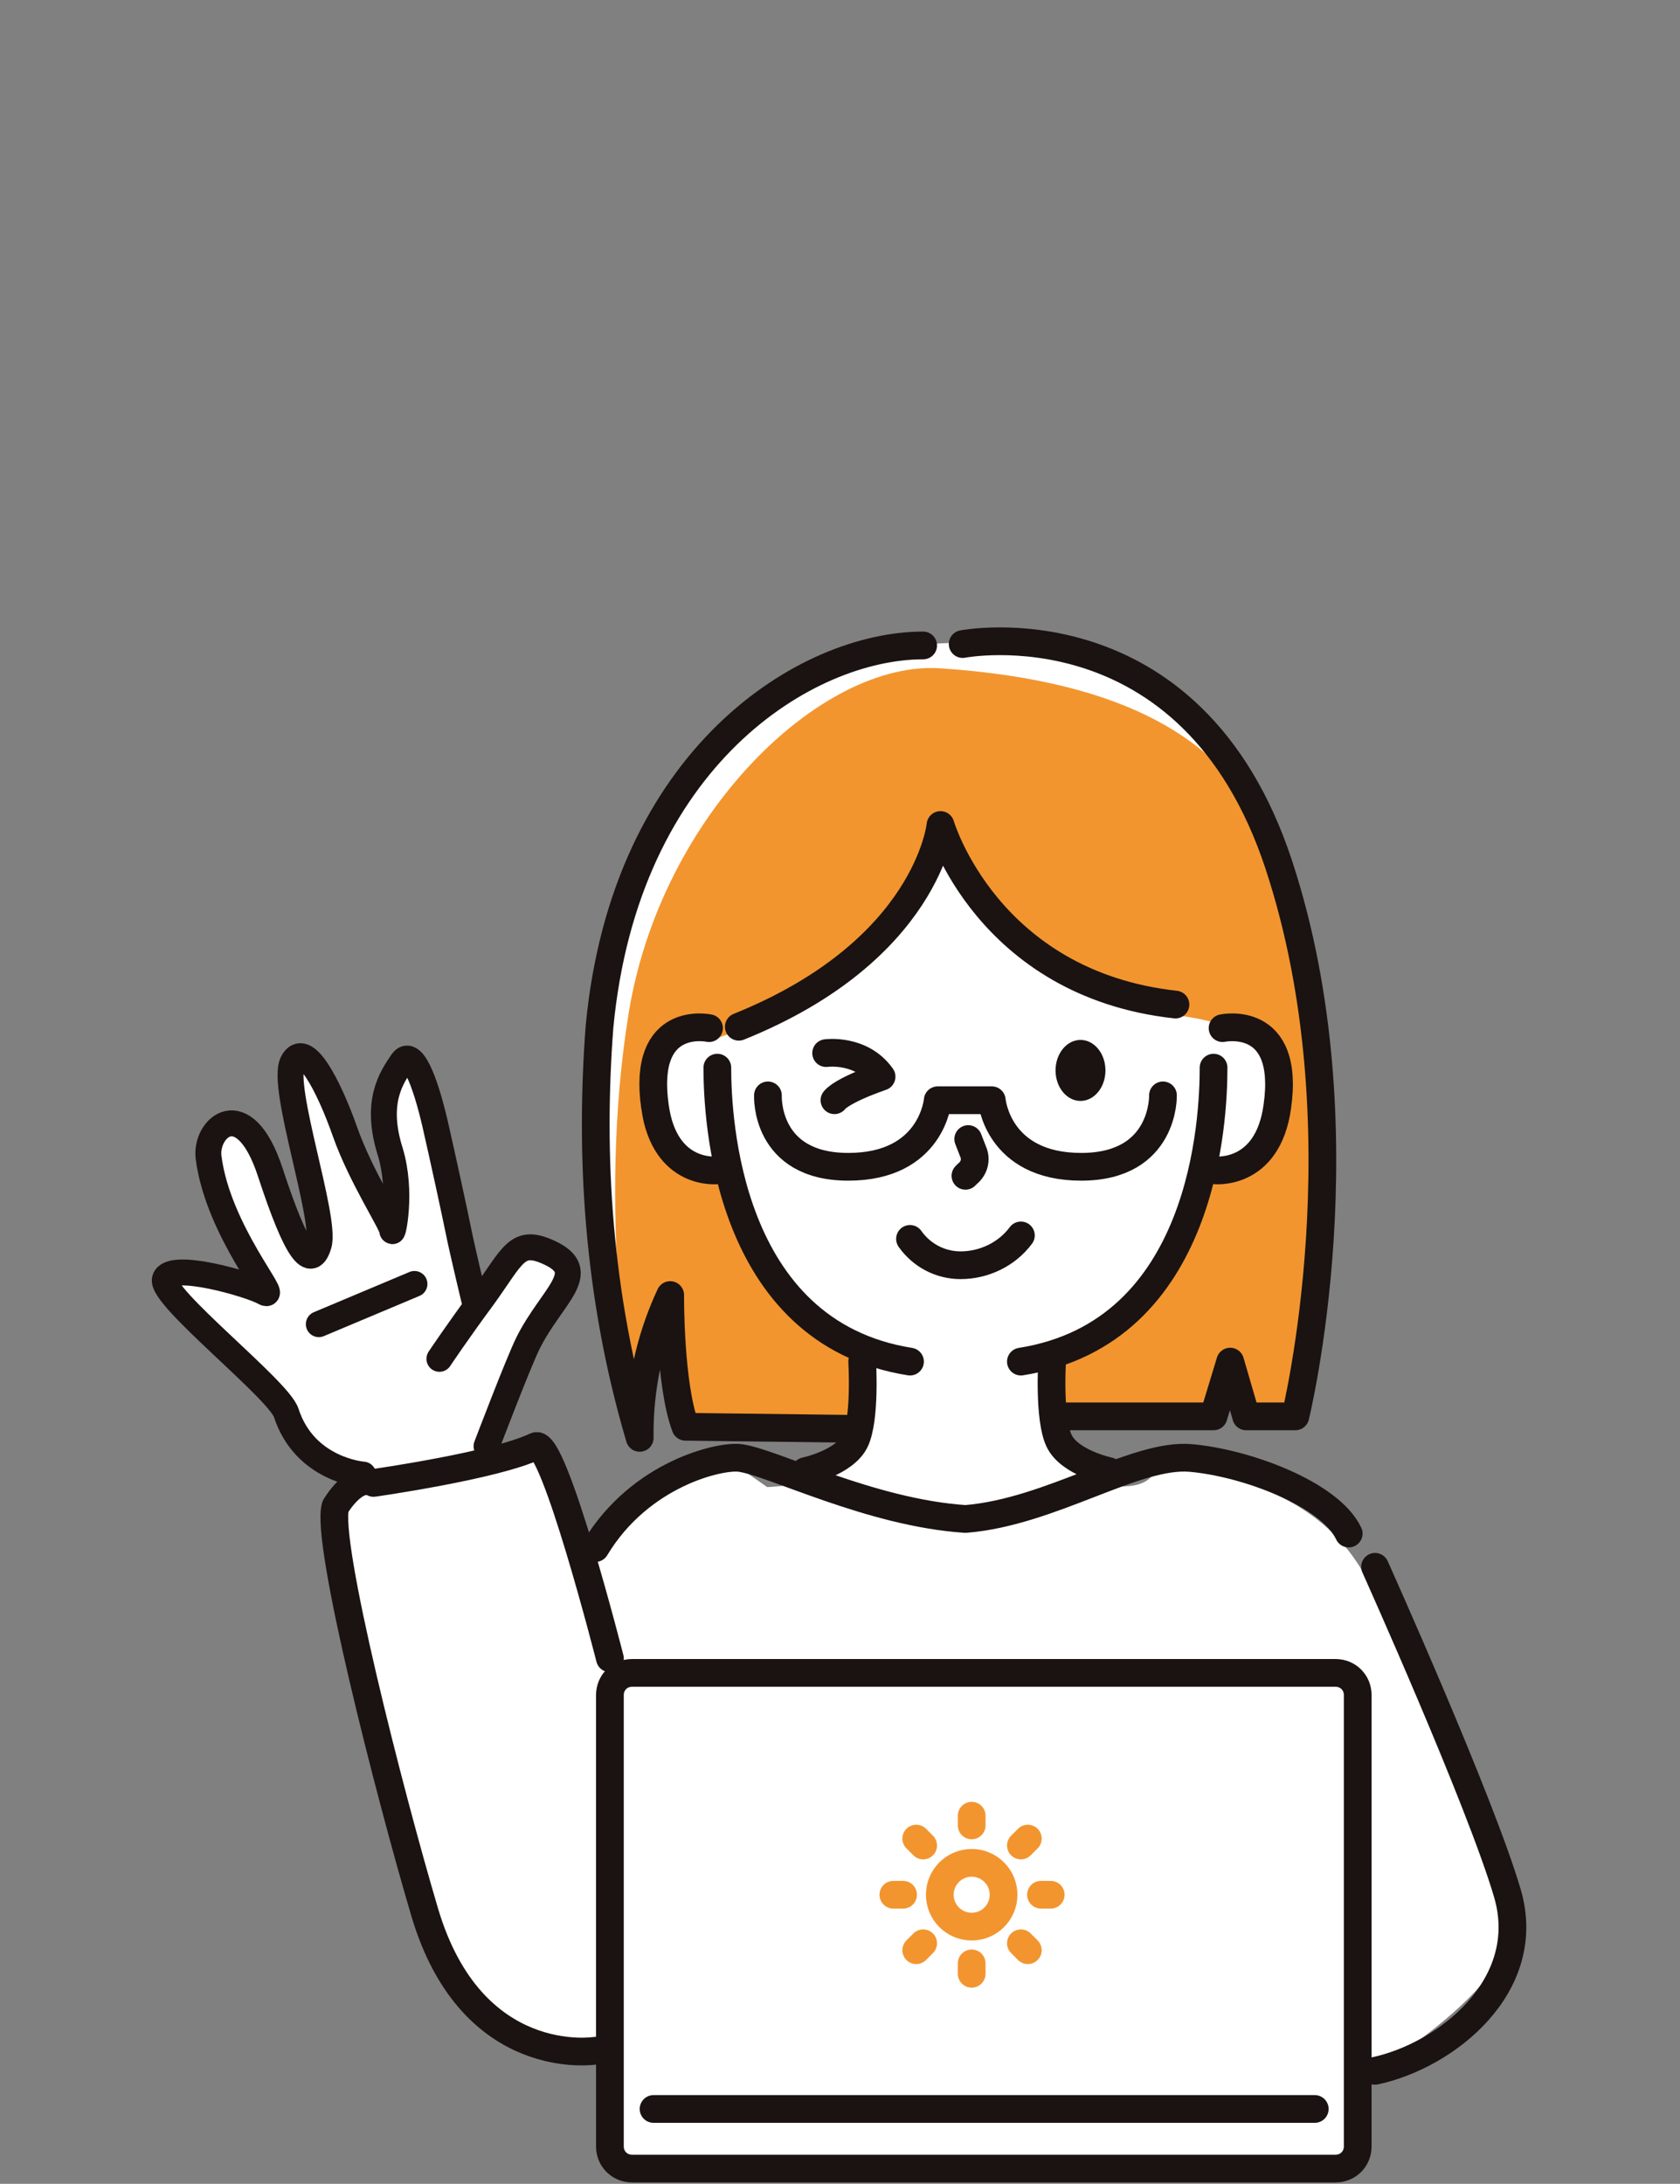 <?xml version="1.0" encoding="utf-8"?>
<!-- Generator: Adobe Illustrator 25.4.1, SVG Export Plug-In . SVG Version: 6.00 Build 0)  -->
<svg version="1.1" id="レイヤー_1" xmlns="http://www.w3.org/2000/svg" xmlns:xlink="http://www.w3.org/1999/xlink" x="0px"
	 y="0px" viewBox="0 0 242.4 315" style="enable-background:new 0 0 242.4 315;" xml:space="preserve">
<rect x="0" y="0" width="242.4" height="315" fill="#808080" stroke="none"/>
<style type="text/css">
	.st0{fill:#FFFFFF;}
	.st1{fill:#F2952F;}
	.st2{fill:none;stroke:#1A1311;stroke-width:4;stroke-linecap:round;stroke-linejoin:round;}
	.st3{fill:none;stroke:#F2952F;stroke-width:4;stroke-linecap:round;stroke-linejoin:round;}
	.st4{fill:#FFFFFF;stroke:#1A1311;stroke-width:3.74;stroke-linecap:round;stroke-linejoin:round;}
	.st5{fill:none;stroke:#1A1311;stroke-width:3.74;stroke-linecap:round;stroke-linejoin:round;}
	.st6{fill:#1A1311;}
	.st7{fill:none;}
</style>
<g id="レイヤー_2_00000146488420769707444400000000485120583969267842_">
	<g id="レイヤー_2-2">
		<path class="st0" d="M87.3,221.5c10.1-10,18.1-10.7,18.1-10.7l5.3,3.7c0,0,8.4-0.2,10-3.7s2.8-4.2,2.8-4.2l-24.6-0.4l-2.2-19
			c0,0-5.1,14-4.4,20.6c-4.9-23-9.8-55.7-2.2-74.3s16.7-39.1,45.6-40.7s50.6,13.9,52.9,48.6c1.4,21.1,0.8,42.2-1.7,63.2l-7.8,0.6
			l-2.1-6.8l-2.7,6.8l-22.3-0.6c1.4,5.5,3.1,10.1,10.3,9.8s2.4-6.6,9.5-3.5s20.2,4.6,26.5,19.1s22.8,46.2,17,54.3
			c-5.8,8.1-20,16.3-20,16.3l-1.1,12.6l-105.5-1.6l-2.5-15.7c0,0-21.2,0.3-21.9-12.7l-16.8-58.9l0.9-7l3.9-4.7l-1.4-11.7l12.4-10.1
			l9.2,7.4l-4.3,13.2l10.8-2.5l5.2,17.1L87.3,221.5z"/>
		<path class="st1" d="M135.7,96.4c-17.3-1.2-40.4,21.2-45,49.8c-4.7,28.9,0.6,57.4,0.6,57.4l5.5-14.6l1.7,15.3l25,1.9l1.1-11.6
			c-7.8-2.5-13.8-8.6-16.3-16.4c-4.2-13.2-4.7-9.4-4.7-9.4s-13.8-0.3-10.7-14.1s10.7-5,10.7-5s31.4-10.2,32.1-28.9
			c6.3,9.6,14.7,22.5,35.8,25.9c21.1,3.4,11.2,18.2,11.2,18.2l-9.4,4.8c0,0-3,19.7-21.5,26.8l0.1,7.2l21.6,0.7l4.6-6.1l1.8,6.1h7.1
			c0,0,8.1-40.1,2.8-55.9S191.1,100.1,135.7,96.4z"/>
		<path class="st2" d="M102.3,148.3c0,0-9.7-2.1-7.8,11.3c1.4,10.2,9.1,9.2,9.1,9.2"/>
		<path class="st2" d="M131.3,196.4c-26.5-4.2-27.8-35.2-27.8-42.4"/>
		<path class="st2" d="M139.7,164.3l0.7,1.8c0.5,1.1,0.2,2.4-0.8,3.2l-0.3,0.3"/>
		<path class="st2" d="M124.4,196.4c0,0,0.5,8.2-1,11.4s-7.2,4.4-7.2,4.4"/>
		<path class="st2" d="M176.4,148.3c0,0,9.8-2.1,7.9,11.3c-1.4,10.2-9.2,9.2-9.2,9.2"/>
		<path class="st2" d="M147.3,196.4c26.6-4.2,27.8-35.2,27.8-42.4"/>
		<path class="st2" d="M151.8,196.4c0,0-0.5,8.2,1,11.4s7.2,4.4,7.2,4.4"/>
		<path class="st2" d="M131.3,178.7c1.7,2.4,4.4,3.8,7.3,3.8c3.4,0,6.7-1.6,8.7-4.3"/>
		<path class="st2" d="M194.6,221.2c-2.7-5.7-14.8-10.2-22.8-10.9s-20.1,7.8-32.5,8.8c-13.7-0.9-27.9-8.2-32.5-8.8
			c-2.8-0.4-14.4,2.2-20.9,13"/>
		<path class="st2" d="M198.4,226c0,0,15.2,33.8,19.1,47.1s-8.8,23.4-19.1,25.6"/>
		<path class="st2" d="M91.2,241.3h101.5c1.8,0,3.2,1.4,3.2,3.2v65.1c0,1.8-1.4,3.2-3.2,3.2H91.2c-1.8,0-3.2-1.4-3.2-3.2v-65.1
			C88,242.7,89.4,241.3,91.2,241.3z"/>
		<circle class="st3" cx="140.2" cy="273.3" r="4.6"/>
		<line class="st3" x1="140.2" y1="261.9" x2="140.2" y2="263.3"/>
		<line class="st3" x1="132.2" y1="265.2" x2="133.2" y2="266.2"/>
		<line class="st3" x1="128.9" y1="273.3" x2="130.3" y2="273.3"/>
		<line class="st3" x1="132.2" y1="281.3" x2="133.2" y2="280.3"/>
		<line class="st3" x1="140.2" y1="284.7" x2="140.2" y2="283.2"/>
		<line class="st3" x1="148.3" y1="281.3" x2="147.3" y2="280.3"/>
		<line class="st3" x1="151.6" y1="273.3" x2="150.2" y2="273.3"/>
		<line class="st3" x1="148.3" y1="265.2" x2="147.3" y2="266.2"/>
		<line class="st2" x1="94.3" y1="304.2" x2="189.7" y2="304.2"/>
		<path class="st2" d="M169.6,144.9c-27.2-3-33.9-25.9-33.9-25.9s-1.8,18.1-29.1,29.1"/>
		<path class="st2" d="M133.2,93.1c-16.8,0-43,16-46.7,55c-1.4,18.4-0.3,38.7,5.8,59.3c-0.1-7.1,1.4-14.2,4.4-20.6
			c0,0-0.1,12.9,2.2,19l24.5,0.3"/>
		<path class="st2" d="M138.9,92.9c0,0,33-6.4,45.6,31.8s2.4,79.6,2.4,79.6h-7.1l-2.3-7.9l-2.4,7.9H152"/>
		<path class="st2" d="M167.8,158c0,0,0.3,10.3-11.8,10.3s-12.9-9.6-12.9-9.6h-7.8c0,0-0.8,9.6-12.9,9.6S110.8,158,110.8,158"/>
		<path class="st2" d="M88,239.2c0,0-8.1-31.8-10.7-30.6c-5.8,2.8-23.4,5.3-23.4,5.3c-2.7-1.4-5.5,3.4-5.5,3.4
			c-1.5,5,7.8,41.4,12.9,58.6c6.8,22.8,24.6,19.9,24.6,19.9"/>
		<path class="st4" d="M52.4,212.7c0,0-8.4-0.6-11.1-8.9c-1.1-3.4-18.3-16.8-17.5-19.3c0.8-2.6,12.4,0.8,14.3,1.9
			c2.5,1.4-6.6-8.7-8-19.4c-0.6-4.3,5.1-9.5,8.9,2.1c3.8,11.6,5.9,14.2,7,10.4c1.1-3.8-5.5-22.7-3.8-26.2c1.7-3.5,5.2,3.2,7.6,10
			c2.3,6.5,6.8,13.3,6.8,14.2s1.5-5.5-0.3-11.4c-2.3-7.3,0.3-10.8,1.7-12.9c1.4-2.1,3.3,2.5,4.8,9c1.1,4.8,2.9,13.1,3.4,15.6
			s2.2,9.6,2.2,9.6"/>
		<path class="st4" d="M63.4,196c0,0,2.6-3.9,6.3-8.9c4.4-6.1,4.9-8.6,9.6-6.4c6,2.8,0.3,6.2-3.1,13c-1.4,2.8-6,14.9-6,14.9"/>
		<line class="st5" x1="46" y1="191" x2="59.8" y2="185.2"/>
		<ellipse class="st6" cx="155.9" cy="154.4" rx="3.6" ry="4.4"/>
		<path class="st2" d="M119.2,151.9c0,0,5.1-0.7,8,3.4c-6,2.1-6.8,3.4-6.8,3.4"/>
	</g>
</g>
<rect class="st7" width="242.4" height="315"/>
</svg>
